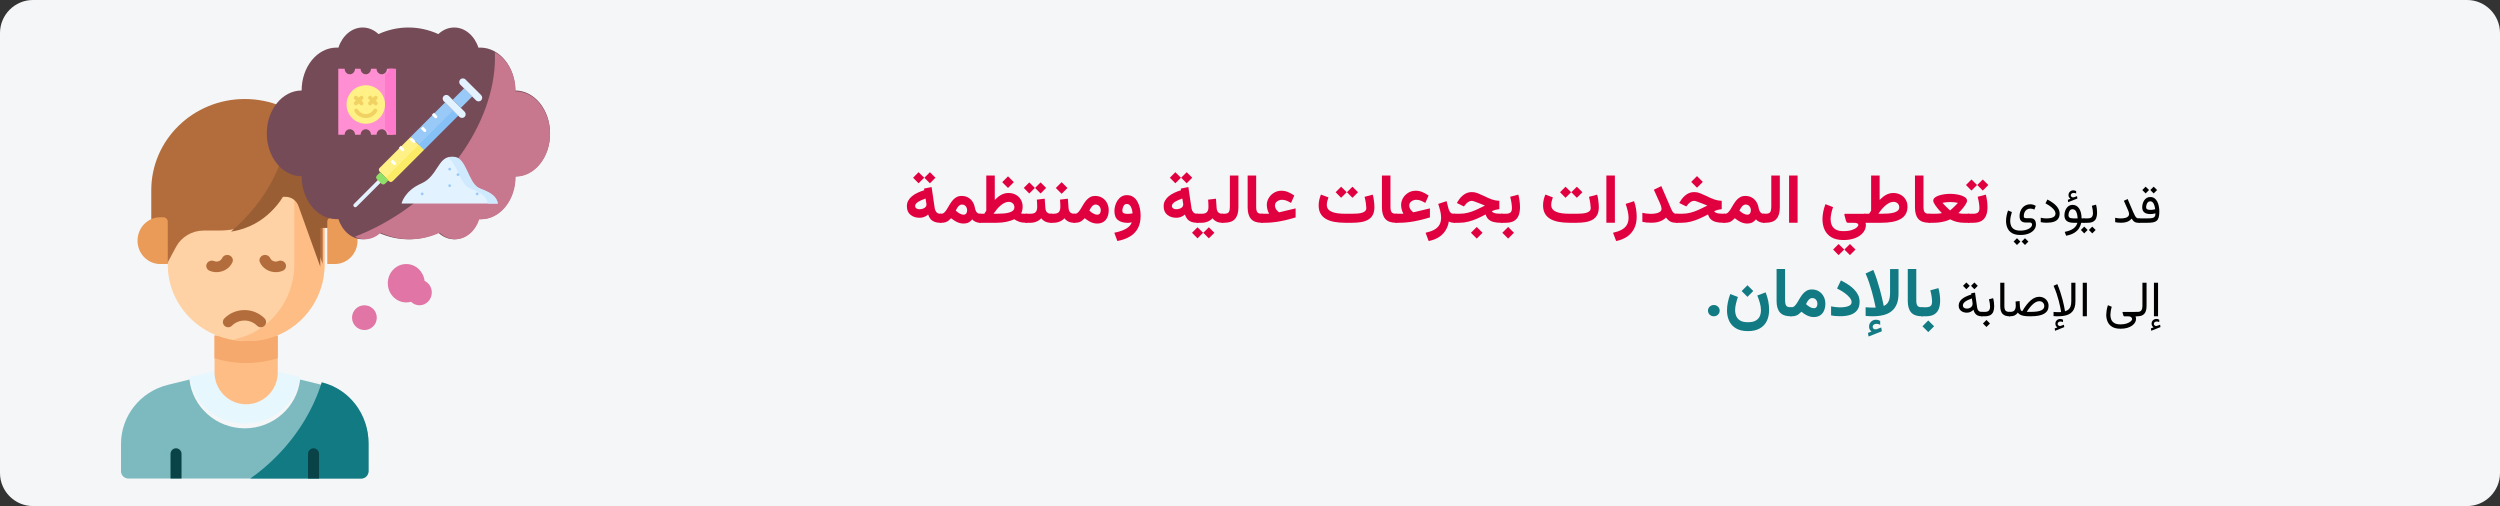 <?xml version="1.0" encoding="UTF-8"?>
<svg xmlns="http://www.w3.org/2000/svg" xmlns:xlink="http://www.w3.org/1999/xlink" width="909px" height="184px" viewBox="0 0 909 184" version="1.1">
  <rect x="0" y="0" width="909" height="184" fill="#333333" stroke="none"/>
  <title>Group 145@2x</title>
  <g id="Page-1" stroke="none" stroke-width="1" fill="none" fill-rule="evenodd">
    <g id="vorlage" transform="translate(-531, -26932)">
      <g id="Group-145" transform="translate(531, 26932)">
        <g id="Illegale-drogen-risiko-Copy" fill-rule="nonzero">
          <path d="M11.974,0 L897.026,0 C903.612,0 909,5.4 909,12 L909,172 C909,178.6 903.612,184 897.026,184 L11.974,184 C5.388,184 0,178.6 0,172 L0,12 C0,5.4 5.388,0 11.974,0 Z" id="path-1" fill="#F5F6F7"></path>
          <g id="Group-141" transform="translate(44, 10)">
            <g id="drug-addiction">
              <circle id="Oval" fill="#E175A5" cx="88.5" cy="105.5" r="4.5"></circle>
              <path d="M110.373,92.111 C109.961,88.666 107.138,86 103.714,86 C100.006,86 97,89.126 97,92.981 C97,96.837 100.006,99.963 103.714,99.963 C104.315,99.963 104.898,99.879 105.453,99.725 C106.254,100.513 107.334,101 108.524,101 C110.996,101 113,98.916 113,96.346 C113,94.462 111.921,92.843 110.373,92.111 L110.373,92.111 Z" id="Path" fill="#E175A5"></path>
              <path d="M90,151.4 L90,161.341 C90,162.809 88.789,164 87.297,164 L2.703,164 C1.211,164 0,162.809 0,161.341 L0,151.4 C0,141.243 7.027,132.39 17.043,129.925 L24.875,128 C25.983,137.962 34.583,145.739 44.999,145.739 C55.415,145.739 64.017,137.962 65.125,128 L72.957,129.925 C82.973,132.39 90,141.243 90,151.4 Z" id="Path" fill="#7CBABF"></path>
              <path d="M65,127.082 L56.18,125 L33.82,125 L25,127.082 C26.102,136.582 34.65,144 45,144 C55.35,144 63.898,136.582 65,127.082 L65,127.082 Z" id="Path" fill="#E6F7FE"></path>
              <path d="M72.979,129 C70.117,138.25 64.751,147.473 57.047,155.424 C53.878,158.695 50.501,161.557 47,164 L87.362,164 C88.819,164 90,162.781 90,161.277 L90,151.094 C90,140.691 83.14,131.622 73.362,129.099 L72.979,129 Z" id="Path" fill="#117A83"></path>
              <path d="M45.5,137 C39.149,137 34,131.794 34,125.372 L34,112 L57,112 L57,125.372 C57,131.794 51.851,137 45.5,137 Z" id="Path" fill="#FFBD86"></path>
              <path d="M34,120.268 C37.62,121.39 41.486,122 45.5,122 C49.515,122 53.38,121.39 57,120.268 L57,112 L34,112 L34,120.268 Z" id="Path" fill="#F6A96C"></path>
              <path d="M17,59 L17,86.222 C17,101.564 29.76,114 45.5,114 C61.24,114 74,101.564 74,86.222 L74,59 L17,59 Z" id="Path" fill="#FED2A4"></path>
              <path d="M63,59 L63,86.222 C63,99.661 53.552,110.87 41,113.444 C42.777,113.808 44.616,114 46.5,114 C61.688,114 74,101.564 74,86.222 L74,59 L63,59 Z" id="Path" fill="#FFBD86"></path>
              <path d="M11,59.18 L11,72.175 L16.667,72.175 L16.667,86 L20.004,79.77 C21.958,76.121 25.828,73.834 30.047,73.834 L35.367,73.834 C52.711,73.834 59.167,61.115 59.167,61.115 L60.421,61.115 C62.561,61.115 64.473,62.418 65.21,64.379 L73.333,86 L73.333,72.175 L79,72.175 L79,59.179 C79,40.855 63.777,26 45,26 C26.222,26 11,40.855 11,59.18 Z" id="Path" fill="#B36D3C"></path>
              <path d="M78,72.871 L78,59.589 C78,46.881 71.147,35.807 61.006,30 C61.338,40.225 58.64,57.971 40,74.219 C53.469,72.156 58.612,61.568 58.612,61.568 L59.839,61.568 C61.93,61.568 63.799,62.899 64.519,64.903 L72.461,87 L72.461,72.871 L78,72.871 L78,72.871 Z" id="Path" fill="#995E34"></path>
              <path d="M77.75,86 L75,86 L75,70.634 C75,69.731 75.71,69 76.586,69 L77.75,69 C82.306,69 86,72.805 86,77.5 C86,82.195 82.306,86 77.75,86 Z" id="Path" fill="#EA9B58"></path>
              <path d="M14.25,86 L17,86 L17,70.634 C17,69.731 16.29,69 15.414,69 L14.25,69 C9.694,69 6,72.805 6,77.5 C6,82.195 9.694,86 14.25,86 Z" id="Path" fill="#EA9B58"></path>
              <path d="M53,38.5 C53,47.113 58.676,54.095 65.677,54.095 C65.677,62.708 71.353,69.69 78.354,69.69 C78.584,69.69 78.813,69.681 79.04,69.666 C80.446,73.964 83.865,77 87.862,77 C90.028,77 92.023,76.107 93.622,74.607 C97.011,76.153 100.674,77 104.5,77 C108.325,77 111.989,76.153 115.378,74.607 C116.977,76.107 118.973,77 121.138,77 C125.135,77 128.554,73.964 129.96,69.666 C130.187,69.681 130.416,69.69 130.646,69.69 C137.647,69.69 143.323,62.708 143.323,54.095 C150.324,54.095 156,47.113 156,38.5 C156,29.887 150.324,22.905 143.323,22.905 C143.323,14.292 137.647,7.31 130.646,7.31 C130.416,7.31 130.187,7.319 129.96,7.334 C128.554,3.036 125.136,0 121.139,0 C118.973,0 116.977,0.893 115.379,2.393 C111.99,0.847 108.326,0 104.5,0 C100.675,0 97.011,0.847 93.622,2.393 C92.024,0.893 90.028,0 87.862,0 C83.865,0 80.447,3.036 79.04,7.334 C78.813,7.319 78.584,7.31 78.354,7.31 C71.353,7.31 65.677,14.292 65.677,22.905 C58.676,22.905 53,29.887 53,38.5 Z" id="Path" fill="#754B57"></path>
              <path d="M135.937,9 C136.902,32.392 119.542,59.005 92.783,72.598 C90.191,73.915 87.592,75.065 85,76.058 C86.134,76.66 87.381,77 88.694,77 C90.834,77 92.805,76.113 94.384,74.621 C97.731,76.158 101.35,77 105.129,77 C108.908,77 112.527,76.158 115.874,74.621 C117.453,76.113 119.425,77 121.564,77 C125.512,77 128.889,73.982 130.278,69.71 C130.502,69.724 130.728,69.733 130.956,69.733 C137.871,69.733 143.478,62.792 143.478,54.23 C150.394,54.23 156,47.289 156,38.727 C156,30.165 150.394,23.224 143.478,23.224 C143.478,16.855 140.374,11.385 135.937,9 Z" id="Path" fill="#C7778E"></path>
              <g id="Group" transform="translate(18, 153)" fill="#094348">
                <path d="M51.998,0 C50.892,0 49.996,0.905 49.996,2.022 L49.996,11 L54,11 L54,2.022 C54,0.905 53.104,0 51.998,0 Z" id="Path"></path>
                <path d="M2.002,0 C0.896,0 0,0.905 0,2.022 L0,11 L4.004,11 L4.004,2.022 C4.004,0.905 3.107,0 2.002,0 Z" id="Path"></path>
              </g>
              <g id="Group" transform="translate(31, 82.695)" fill="#B36D3C">
                <path d="M19.838,26.305 C19.349,26.305 18.86,26.119 18.486,25.747 C15.955,23.222 11.836,23.222 9.305,25.747 C8.558,26.491 7.348,26.491 6.602,25.747 C5.855,25.002 5.855,23.795 6.602,23.051 C10.624,19.039 17.168,19.039 21.19,23.051 C21.937,23.795 21.937,25.002 21.19,25.747 C20.817,26.119 20.327,26.305 19.838,26.305 Z" id="Path"></path>
                <path d="M25.271,6.263 C22.848,6.263 20.535,4.931 19.504,2.701 C19.054,1.725 19.525,0.588 20.556,0.162 C21.589,-0.265 22.791,0.181 23.241,1.157 C23.728,2.21 25.03,2.693 26.144,2.233 C27.176,1.807 28.378,2.252 28.829,3.228 C29.28,4.204 28.809,5.341 27.777,5.767 C26.961,6.104 26.109,6.263 25.271,6.263 L25.271,6.263 Z" id="Path"></path>
                <path d="M3.729,6.263 C2.891,6.263 2.04,6.104 1.223,5.767 C0.191,5.341 -0.28,4.204 0.171,3.228 C0.622,2.252 1.824,1.807 2.856,2.233 C3.969,2.693 5.272,2.21 5.759,1.157 C6.21,0.181 7.412,-0.265 8.444,0.162 C9.475,0.588 9.946,1.725 9.496,2.701 C8.465,4.931 6.152,6.263 3.729,6.263 L3.729,6.263 Z" id="Path"></path>
              </g>
            </g>
            <g id="Group" transform="translate(79, 15)">
              <path d="M17.689,3.33066907e-16 C17.689,1.109 16.843,2.008 15.8,2.008 C14.757,2.008 13.912,1.109 13.912,3.33066907e-16 L11.888,3.33066907e-16 C11.888,1.109 11.043,2.008 10,2.008 C8.957,2.008 8.111,1.109 8.111,3.33066907e-16 L6.088,3.33066907e-16 C6.088,1.109 5.243,2.008 4.199,2.008 C3.156,2.008 2.311,1.109 2.311,3.33066907e-16 L7.21644966e-16,3.33066907e-16 L7.21644966e-16,24 L2.311,24 C2.311,22.891 3.157,21.992 4.2,21.992 C5.243,21.992 6.088,22.891 6.088,24 L8.112,24 C8.112,22.891 8.957,21.992 10,21.992 C11.043,21.992 11.888,22.891 11.888,24 L13.912,24 C13.912,22.891 14.757,21.992 15.8,21.992 C16.843,21.992 17.689,22.891 17.689,24 L20,24 L20,3.33066907e-16 L17.689,3.33066907e-16 Z" id="Path" fill="#FF8FD2"></path>
              <path d="M18.448,3.33066907e-16 C18.448,0.895 17.84,1.652 17,1.911 L17,22.089 C17.84,22.348 18.448,23.105 18.448,24 L21,24 L21,3.33066907e-16 L18.448,3.33066907e-16 Z" id="Path" fill="#FF7ACA"></path>
              <g transform="translate(3, 6)">
                <circle id="Oval" fill="#FFF185" cx="7" cy="7" r="7"></circle>
                <g id="Path" transform="translate(2.675, 3.826)" fill="#F0D162">
                  <path d="M8.141,4.755 C7.798,4.557 7.36,4.673 7.161,5.016 C6.575,6.027 5.488,6.654 4.325,6.654 C3.161,6.654 2.074,6.027 1.488,5.016 C1.289,4.673 0.851,4.557 0.508,4.755 C0.166,4.954 0.049,5.392 0.248,5.735 C1.09,7.187 2.652,8.088 4.325,8.088 C5.998,8.088 7.56,7.187 8.401,5.735 C8.6,5.393 8.483,4.954 8.141,4.755 L8.141,4.755 Z"></path>
                  <path d="M0.21,3.262 C0.35,3.402 0.533,3.472 0.717,3.472 C0.9,3.472 1.084,3.402 1.224,3.262 L1.736,2.75 L2.248,3.262 C2.388,3.402 2.571,3.472 2.755,3.472 C2.938,3.472 3.122,3.402 3.262,3.262 C3.542,2.982 3.542,2.528 3.262,2.248 L2.75,1.736 L3.262,1.224 C3.542,0.944 3.542,0.49 3.262,0.21 C2.982,-0.07 2.528,-0.07 2.248,0.21 L1.736,0.722 L1.224,0.21 C0.944,-0.07 0.49,-0.07 0.21,0.21 C-0.07,0.49 -0.07,0.944 0.21,1.224 L0.722,1.736 L0.21,2.248 C-0.07,2.528 -0.07,2.982 0.21,3.262 L0.21,3.262 Z"></path>
                  <path d="M7.927,1.736 L8.439,1.224 C8.719,0.944 8.719,0.49 8.439,0.21 C8.159,-0.07 7.705,-0.07 7.425,0.21 L6.913,0.722 L6.401,0.21 C6.121,-0.07 5.667,-0.07 5.387,0.21 C5.107,0.49 5.107,0.944 5.387,1.224 L5.899,1.736 L5.387,2.248 C5.107,2.528 5.107,2.982 5.387,3.262 C5.527,3.402 5.711,3.472 5.894,3.472 C6.078,3.472 6.261,3.402 6.401,3.262 L6.913,2.75 L7.425,3.262 C7.565,3.402 7.749,3.472 7.932,3.472 C8.116,3.472 8.299,3.402 8.439,3.262 C8.719,2.982 8.719,2.528 8.439,2.248 L7.927,1.736 Z"></path>
                </g>
              </g>
            </g>
            <path d="M94.35,55.484 C94.078,55.212 93.637,55.212 93.365,55.484 L84.685,64.164 C84.413,64.436 84.413,64.877 84.685,65.149 C84.821,65.285 84.999,65.353 85.178,65.353 C85.356,65.353 85.534,65.285 85.67,65.149 L94.35,56.47 C94.622,56.198 94.622,55.756 94.35,55.484 Z" id="Path" fill="#E3F2FF"></path>
            <polygon id="Path" fill="#99CAF7" points="105.323 39.759 117.817 27.265 122.566 32.013 110.071 44.508"></polygon>
            <polygon id="Path" fill="#85C1F7" points="108.214 42.651 120.709 30.156 122.566 32.013 110.071 44.508"></polygon>
            <path d="M94.02,52.379 L97.455,55.815 C97.818,56.178 98.406,56.178 98.769,55.815 L110.076,44.508 L105.326,39.759 L94.02,51.066 C93.657,51.428 93.657,52.016 94.02,52.379 L94.02,52.379 Z" id="Path" fill="#FFF185"></path>
            <path d="M96.255,54.614 L97.455,55.815 C97.818,56.178 98.406,56.178 98.769,55.815 L110.076,44.508 L108.218,42.651 L96.255,54.614 Z" id="Path" fill="#FCEB65"></path>
            <path d="M94.682,56.801 L93.033,55.152 C92.669,54.788 92.669,54.197 93.033,53.833 L94.253,52.613 L97.222,55.581 L96.001,56.801 C95.637,57.166 95.046,57.166 94.682,56.801 Z" id="Path" fill="#8FE069"></path>
            <polygon id="Path" fill="#99CAF7" points="124.724 22.134 127.692 25.102 123.558 29.236 120.59 26.268"></polygon>
            <path d="M123.054,32.494 L117.341,26.78 C116.822,26.261 116.822,25.419 117.341,24.9 C117.86,24.381 118.701,24.381 119.221,24.9 L124.934,30.614 C125.453,31.133 125.453,31.975 124.934,32.494 C124.415,33.013 123.574,33.013 123.054,32.494 L123.054,32.494 Z" id="Path" fill="#E3F2FF"></path>
            <path d="M129.069,26.479 L123.355,20.765 C122.836,20.246 122.836,19.405 123.355,18.886 C123.874,18.366 124.716,18.366 125.235,18.886 L130.949,24.599 C131.468,25.118 131.468,25.96 130.949,26.479 C130.43,26.998 129.588,26.998 129.069,26.479 L129.069,26.479 Z" id="Path" fill="#E3F2FF"></path>
            <g id="Group" transform="translate(98, 31)" fill="#FFFFFF">
              <path d="M6.66133815e-16,17.775 L1.064,18.84 C1.171,18.947 1.312,19 1.452,19 C1.592,19 1.732,18.947 1.84,18.84 C2.053,18.626 2.053,18.278 1.84,18.064 L0.775,17 L6.66133815e-16,17.775 Z" id="Path"></path>
              <path d="M3,12.775 L4.064,13.84 C4.171,13.947 4.312,14 4.452,14 C4.592,14 4.732,13.947 4.84,13.84 C5.054,13.625 5.054,13.278 4.839,13.064 L3.775,12 L3,12.775 Z" id="Path"></path>
              <path d="M7,9.775 L8.064,10.84 C8.171,10.947 8.312,11 8.452,11 C8.592,11 8.732,10.947 8.84,10.84 C9.053,10.626 9.053,10.278 8.84,10.064 L7.775,9 L7,9.775 Z" id="Path"></path>
              <path d="M11,5.775 L12.064,6.84 C12.171,6.947 12.312,7 12.452,7 C12.592,7 12.732,6.947 12.84,6.84 C13.053,6.626 13.053,6.278 12.84,6.064 L11.775,5 L11,5.775 Z" id="Path"></path>
              <path d="M15,0.775 L16.064,1.84 C16.171,1.947 16.312,2 16.452,2 C16.592,2 16.732,1.947 16.84,1.84 C17.053,1.626 17.053,1.278 16.84,1.064 L15.775,3.33066907e-16 L15,0.775 Z" id="Path"></path>
            </g>
            <g id="Group" transform="translate(102, 47)">
              <path d="M0,17 C0,17 0.991,12.419 7.217,9.695 C13.155,7.099 13.185,0 18.145,0 C23.105,0 23.602,9.243 27.829,11.328 C29.756,12.278 34.328,13.22 35,17 L0,17 L0,17 Z" id="Path" fill="#E3F2FF"></path>
              <path d="M28.152,11.328 C24.117,9.243 23.642,0 18.906,0 C18.17,0 17.547,0.172 17,0.471 C20.218,2.378 21.046,9.526 24.535,11.328 C26.375,12.278 30.741,13.22 31.382,17 L35,17 C34.358,13.22 29.993,12.278 28.152,11.328 L28.152,11.328 Z" id="Path" fill="#CFE9FF"></path>
              <path d="M7.5,14 C8.166,14 8.167,13 7.5,13 C6.834,13 6.833,14 7.5,14 Z" id="Path" fill="#99CAF7"></path>
              <path d="M17.5,5 C18.166,5 18.167,4 17.5,4 C16.834,4 16.833,5 17.5,5 Z" id="Path" fill="#99CAF7"></path>
              <path d="M20.5,7 C21.166,7 21.167,6 20.5,6 C19.834,6 19.833,7 20.5,7 Z" id="Path" fill="#99CAF7"></path>
              <path d="M17.5,11 C18.166,11 18.167,10 17.5,10 C16.834,10 16.833,11 17.5,11 Z" id="Path" fill="#99CAF7"></path>
              <path d="M27.5,14 C28.166,14 28.167,13 27.5,13 C26.834,13 26.833,14 27.5,14 Z" id="Path" fill="#99CAF7"></path>
            </g>
          </g>
        </g>
        <g id="قد-يؤدي-تعاطي-المخدر" transform="translate(329.742, 62.616)" fill-rule="nonzero">
          <path d="M453.331,5.253 L452.11,6.475 L453.331,7.714 L454.562,6.475 L453.331,5.253 Z M450.413,5.253 L449.192,6.475 L450.413,7.714 L451.644,6.475 L450.413,5.253 Z M452.277,13.708 C451.732,13.708 451.314,13.642 451.024,13.51 C450.734,13.378 450.589,13.11 450.589,12.706 C450.589,12.437 450.637,12.136 450.734,11.805 C450.831,11.474 450.989,11.187 451.209,10.944 C451.429,10.701 451.72,10.579 452.083,10.579 C452.394,10.579 452.655,10.668 452.866,10.847 C453.076,11.026 453.251,11.259 453.388,11.546 C453.526,11.833 453.635,12.144 453.714,12.478 C453.793,12.812 453.85,13.134 453.885,13.444 C453.616,13.521 453.347,13.583 453.081,13.633 C452.814,13.683 452.546,13.708 452.277,13.708 Z M451.196,16.784 L447.873,16.784 L447.873,18.384 L451.09,18.384 C451.875,18.384 452.54,18.334 453.085,18.234 C453.63,18.135 454.073,17.946 454.412,17.667 C454.752,17.389 455,16.982 455.155,16.446 C455.31,15.91 455.388,15.205 455.388,14.332 C455.388,13.67 455.328,13.022 455.208,12.39 C455.088,11.757 454.897,11.187 454.637,10.68 C454.376,10.173 454.036,9.769 453.617,9.467 C453.198,9.166 452.693,9.015 452.101,9.015 C451.609,9.015 451.178,9.126 450.809,9.349 C450.44,9.571 450.134,9.866 449.89,10.232 C449.647,10.598 449.466,11.002 449.346,11.445 C449.225,11.887 449.165,12.328 449.165,12.768 C449.165,13.582 449.416,14.194 449.917,14.604 C450.418,15.015 451.163,15.22 452.154,15.22 C452.493,15.22 452.811,15.196 453.107,15.149 C453.403,15.103 453.695,15.035 453.982,14.947 C453.982,15.498 453.887,15.904 453.696,16.165 C453.506,16.425 453.207,16.594 452.8,16.67 C452.392,16.746 451.858,16.784 451.196,16.784 Z" id="Shape" fill="#000000"></path>
          <path d="M444.393,15.185 C444.393,15.536 444.277,15.832 444.046,16.072 C443.814,16.312 443.466,16.494 443,16.617 C442.534,16.74 441.947,16.802 441.238,16.802 C440.939,16.802 440.636,16.783 440.328,16.745 C440.02,16.707 439.688,16.646 439.33,16.564 L439.33,18.155 C439.623,18.226 439.934,18.28 440.262,18.318 C440.59,18.356 440.959,18.375 441.369,18.375 C442.002,18.375 442.563,18.322 443.053,18.217 C443.542,18.111 443.972,17.947 444.345,17.725 C444.717,17.502 445.04,17.218 445.316,16.872 C445.533,17.212 445.746,17.493 445.957,17.716 C446.168,17.938 446.419,18.105 446.709,18.217 C446.999,18.328 447.375,18.384 447.838,18.384 L448.207,18.384 L448.207,16.784 L447.838,16.784 C447.586,16.784 447.362,16.721 447.166,16.595 C446.97,16.469 446.77,16.236 446.568,15.896 C446.366,15.557 446.13,15.07 445.861,14.438 L443.866,9.744 L442.494,10.386 L444.05,13.91 C444.144,14.121 444.224,14.348 444.292,14.591 C444.359,14.834 444.393,15.032 444.393,15.185 Z" id="Path" fill="#000000"></path>
          <path d="M427.825,16.784 L427.825,18.384 L428.529,18.384 L428.529,16.784 L427.825,16.784 Z M430.998,19.781 L429.777,21.003 L430.998,22.242 L432.229,21.003 L430.998,19.781 Z M428.08,19.781 L426.859,21.003 L428.08,22.242 L429.311,21.003 L428.08,19.781 Z M429.302,18.384 C430.228,18.384 430.94,18.226 431.438,17.909 C431.936,17.593 432.28,17.161 432.471,16.613 C432.661,16.065 432.756,15.439 432.756,14.736 C432.756,14.309 432.727,13.828 432.668,13.295 C432.61,12.762 432.51,12.264 432.369,11.801 L430.867,12.205 C431.001,12.686 431.101,13.169 431.165,13.655 C431.23,14.142 431.262,14.549 431.262,14.877 C431.262,15.463 431.129,15.927 430.862,16.27 C430.596,16.613 430.07,16.784 429.284,16.784 L428.335,16.784 L428.335,18.384 L429.302,18.384 Z" id="Shape" fill="#000000"></path>
          <path d="M423.088,9.656 L422.121,10.034 L422.244,10.896 L425.593,9.568 L425.47,8.698 L424.31,9.12 C424.292,9.126 424.276,9.132 424.262,9.138 C424.247,9.144 424.234,9.146 424.222,9.146 C423.894,9.193 423.64,9.13 423.462,8.958 C423.283,8.785 423.191,8.607 423.185,8.426 C423.185,8.133 423.292,7.91 423.506,7.758 C423.72,7.605 423.952,7.529 424.204,7.529 C424.339,7.529 424.486,7.541 424.644,7.564 C424.802,7.588 424.972,7.646 425.154,7.74 L425.145,6.87 C424.981,6.771 424.812,6.699 424.639,6.655 C424.467,6.611 424.281,6.589 424.081,6.589 C423.636,6.589 423.239,6.75 422.89,7.072 C422.542,7.395 422.367,7.808 422.367,8.312 C422.367,8.657 422.438,8.93 422.578,9.129 C422.719,9.328 422.889,9.504 423.088,9.656 Z M423.844,11.871 C423.352,11.871 422.921,11.982 422.552,12.205 C422.183,12.428 421.874,12.725 421.625,13.097 C421.376,13.469 421.19,13.881 421.067,14.332 C420.944,14.783 420.882,15.234 420.882,15.686 C420.882,16.588 421.159,17.263 421.713,17.711 C422.266,18.16 423.1,18.384 424.213,18.384 L425.602,18.384 C425.461,18.958 425.196,19.462 424.806,19.896 C424.417,20.329 423.904,20.695 423.268,20.994 C422.633,21.293 421.872,21.527 420.988,21.697 L421.506,23.095 C422.754,22.854 423.756,22.493 424.512,22.009 C425.268,21.526 425.838,20.969 426.221,20.339 C426.605,19.709 426.862,19.058 426.991,18.384 L428.186,18.384 L428.186,16.784 L427.131,16.784 C427.119,15.993 427.033,15.293 426.872,14.684 C426.711,14.074 426.484,13.56 426.191,13.141 C425.898,12.722 425.554,12.406 425.158,12.192 C424.762,11.978 424.325,11.871 423.844,11.871 Z M424.125,16.784 C423.504,16.784 423.054,16.695 422.776,16.516 C422.498,16.337 422.359,16.043 422.359,15.633 C422.359,15.369 422.401,15.067 422.486,14.728 C422.571,14.388 422.721,14.09 422.934,13.835 C423.148,13.581 423.443,13.453 423.818,13.453 C424.099,13.453 424.348,13.521 424.565,13.655 C424.782,13.79 424.966,13.995 425.118,14.271 C425.271,14.546 425.394,14.893 425.488,15.312 C425.581,15.731 425.646,16.222 425.681,16.784 L424.125,16.784 Z" id="Shape" fill="#000000"></path>
          <path d="M414.264,16.802 C413.977,16.802 413.668,16.781 413.337,16.74 C413.006,16.699 412.65,16.641 412.269,16.564 L412.269,18.155 C412.585,18.226 412.924,18.278 413.284,18.313 C413.644,18.349 414.015,18.366 414.396,18.366 C415.497,18.366 416.397,18.242 417.094,17.993 C417.791,17.744 418.307,17.37 418.641,16.872 C418.975,16.374 419.142,15.759 419.142,15.026 C419.142,14.563 419.051,14.111 418.869,13.668 C418.688,13.226 418.414,12.791 418.048,12.363 C417.681,11.936 417.219,11.52 416.659,11.115 C416.099,10.711 415.445,10.315 414.695,9.929 L414,11.317 C414.867,11.792 415.568,12.245 416.101,12.675 C416.634,13.106 417.024,13.518 417.27,13.91 C417.516,14.303 417.639,14.684 417.639,15.053 C417.639,15.439 417.516,15.762 417.27,16.02 C417.024,16.277 416.652,16.472 416.154,16.604 C415.656,16.736 415.026,16.802 414.264,16.802 Z" id="Path" fill="#000000"></path>
          <path d="M406.547,24 L405.325,25.222 L406.547,26.461 L407.778,25.222 L406.547,24 Z M403.629,24 L402.408,25.222 L403.629,26.461 L404.86,25.222 L403.629,24 Z M404.842,22.822 C406.084,22.822 407.127,22.642 407.971,22.282 C408.815,21.921 409.452,21.453 409.883,20.875 C410.313,20.298 410.529,19.685 410.529,19.034 C410.529,18.583 410.466,18.183 410.34,17.834 C410.214,17.486 409.998,17.212 409.694,17.013 C409.389,16.813 408.967,16.714 408.428,16.714 L406.951,16.714 C406.612,16.714 406.386,16.651 406.275,16.525 C406.163,16.399 406.108,16.198 406.108,15.923 C406.108,15.425 406.201,14.972 406.389,14.565 C406.576,14.158 406.847,13.834 407.202,13.594 C407.556,13.354 407.983,13.233 408.481,13.233 C408.744,13.233 408.996,13.261 409.237,13.317 C409.477,13.373 409.717,13.462 409.957,13.585 L410.458,12.249 C410.118,12.021 409.78,11.865 409.443,11.783 C409.106,11.701 408.785,11.66 408.481,11.66 C407.877,11.66 407.335,11.771 406.855,11.994 C406.374,12.217 405.964,12.526 405.624,12.921 C405.284,13.317 405.024,13.771 404.842,14.284 C404.66,14.796 404.57,15.343 404.57,15.923 C404.57,16.292 404.611,16.623 404.693,16.916 C404.775,17.209 404.907,17.458 405.088,17.663 C405.27,17.868 405.512,18.025 405.813,18.133 C406.115,18.242 406.483,18.296 406.916,18.296 L408.34,18.296 C408.633,18.296 408.835,18.378 408.947,18.542 C409.058,18.706 409.114,18.882 409.114,19.069 C409.114,19.345 409.008,19.613 408.797,19.874 C408.586,20.134 408.29,20.367 407.909,20.572 C407.529,20.777 407.077,20.94 406.556,21.06 C406.034,21.18 405.463,21.24 404.842,21.24 C403.91,21.24 403.178,21.085 402.645,20.774 C402.112,20.464 401.732,20.048 401.507,19.526 C401.281,19.005 401.168,18.428 401.168,17.795 C401.168,17.262 401.227,16.711 401.344,16.143 C401.461,15.574 401.605,15.021 401.775,14.481 L400.377,13.919 C400.155,14.54 399.979,15.177 399.85,15.831 C399.721,16.484 399.657,17.121 399.657,17.742 C399.657,18.662 399.825,19.507 400.162,20.278 C400.499,21.048 401.047,21.665 401.805,22.128 C402.564,22.591 403.576,22.822 404.842,22.822 Z" id="Shape" fill="#000000"></path>
          <path d="M385.794,15.103 L385.794,18.384 L386.661,18.384 L386.661,15.103 L385.794,15.103 Z M391.198,2.645 L389.187,4.648 L391.198,6.676 L393.213,4.648 L391.198,2.645 Z M387.08,2.645 L385.085,4.648 L387.08,6.676 L389.111,4.648 L387.08,2.645 Z M387.698,18.384 C389.006,18.384 390.039,18.146 390.797,17.671 C391.555,17.196 392.096,16.532 392.422,15.68 C392.747,14.828 392.909,13.831 392.909,12.689 C392.909,11.99 392.859,11.257 392.758,10.489 C392.658,9.721 392.504,8.938 392.298,8.141 L389.342,8.934 C389.573,9.816 389.736,10.614 389.831,11.328 C389.926,12.042 389.974,12.625 389.974,13.075 C389.974,13.845 389.787,14.375 389.414,14.666 C389.041,14.958 388.461,15.103 387.674,15.103 L386.347,15.103 L386.347,18.384 L387.698,18.384 Z" id="Shape" fill="#E0003F"></path>
          <path d="M379.333,10.847 C379.729,10.847 380.173,10.868 380.663,10.911 C381.154,10.954 381.648,11.036 382.145,11.157 C381.865,11.472 381.563,11.792 381.241,12.117 C380.918,12.442 380.61,12.739 380.318,13.008 C380.026,13.277 379.788,13.494 379.602,13.66 C379.417,13.825 379.324,13.908 379.324,13.908 C379.324,13.908 379.17,13.766 378.86,13.483 C378.55,13.2 378.178,12.848 377.742,12.426 C377.307,12.005 376.903,11.582 376.528,11.157 C377.031,11.036 377.526,10.954 378.012,10.911 C378.499,10.868 378.939,10.847 379.333,10.847 Z M379.324,7.862 C378.684,7.862 378.008,7.91 377.297,8.006 C376.585,8.102 375.917,8.251 375.291,8.452 C374.664,8.653 374.157,8.912 373.769,9.231 C373.38,9.549 373.186,9.93 373.186,10.374 C373.186,10.578 373.258,10.829 373.403,11.127 C373.548,11.425 373.737,11.743 373.971,12.082 C374.205,12.421 374.462,12.762 374.74,13.106 C375.019,13.45 375.297,13.773 375.576,14.075 C375.854,14.376 376.107,14.638 376.334,14.861 C376.059,14.936 375.732,14.992 375.353,15.029 C374.974,15.065 374.609,15.087 374.26,15.093 C373.911,15.1 373.633,15.103 373.428,15.103 L371.512,15.103 L371.512,18.384 L373.416,18.384 C374.047,18.384 374.719,18.336 375.434,18.241 C376.149,18.146 376.846,18.005 377.525,17.818 C378.204,17.631 378.804,17.402 379.324,17.132 C380.08,17.532 380.881,17.841 381.725,18.058 C382.57,18.275 383.459,18.384 384.39,18.384 L386.27,18.384 L386.27,15.103 L384.378,15.103 C384.084,15.103 383.763,15.09 383.412,15.063 C383.062,15.036 382.699,14.971 382.322,14.869 C382.55,14.652 382.804,14.392 383.085,14.087 C383.366,13.782 383.646,13.459 383.925,13.118 C384.204,12.777 384.46,12.437 384.694,12.099 C384.928,11.76 385.117,11.44 385.26,11.139 C385.404,10.838 385.475,10.583 385.475,10.374 C385.475,9.93 385.278,9.549 384.884,9.231 C384.49,8.912 383.982,8.653 383.358,8.452 C382.735,8.251 382.068,8.102 381.356,8.006 C380.645,7.91 379.968,7.862 379.324,7.862 Z" id="Shape" fill="#E0003F"></path>
          <path d="M366.54,1.204 L366.54,12.819 C366.54,14.689 366.952,16.084 367.778,17.004 C368.604,17.924 369.901,18.384 371.671,18.384 L371.964,18.384 L371.964,15.103 L371.671,15.103 C370.866,15.103 370.325,14.914 370.05,14.534 C369.774,14.155 369.636,13.504 369.636,12.583 L369.636,1.204 L366.54,1.204 Z" id="Path" fill="#E0003F"></path>
          <path d="M358.718,10.775 C359.326,10.775 359.828,10.957 360.226,11.322 C360.624,11.686 360.823,12.163 360.823,12.752 C360.823,13.229 360.662,13.621 360.342,13.926 C360.021,14.232 359.573,14.471 358.998,14.643 C358.423,14.816 357.752,14.936 356.986,15.003 C356.22,15.07 355.393,15.103 354.505,15.103 L353.23,15.103 C353.623,14.517 354.04,13.963 354.479,13.442 C354.918,12.921 355.373,12.461 355.846,12.062 C356.318,11.662 356.796,11.348 357.28,11.119 C357.764,10.889 358.243,10.775 358.718,10.775 Z M349.875,15.103 L348.098,15.103 L348.098,18.384 L354.396,18.384 C355.759,18.384 357.012,18.283 358.157,18.083 C359.302,17.882 360.299,17.556 361.147,17.104 C361.995,16.652 362.652,16.053 363.117,15.305 C363.582,14.558 363.816,13.636 363.819,12.539 C363.819,11.567 363.598,10.707 363.157,9.958 C362.715,9.21 362.104,8.623 361.323,8.196 C360.542,7.77 359.641,7.556 358.62,7.556 C358.159,7.556 357.716,7.614 357.289,7.729 C356.862,7.844 356.447,8.009 356.044,8.226 C355.64,8.442 355.245,8.705 354.858,9.014 C354.471,9.323 354.082,9.676 353.692,10.073 L353.692,1.204 L350.596,1.204 L350.596,14.003 C350.469,14.189 350.347,14.371 350.232,14.547 C350.116,14.724 349.997,14.909 349.875,15.103 Z" id="Shape" fill="#E0003F"></path>
          <path d="M340.501,24.658 C341.811,24.658 342.975,24.51 343.992,24.213 C345.009,23.916 345.868,23.511 346.568,22.998 C347.268,22.485 347.797,21.901 348.155,21.246 C348.513,20.591 348.692,19.91 348.692,19.202 C348.692,19.063 348.684,18.937 348.667,18.823 C348.651,18.709 348.61,18.563 348.545,18.384 L348.545,18.384 L348.545,15.112 L341.319,15.112 C341.075,15.112 340.932,15.163 340.891,15.265 C340.851,15.367 340.863,15.519 340.928,15.723 L341.404,17.48 C341.485,17.757 341.569,17.977 341.654,18.14 C341.74,18.302 341.937,18.384 342.246,18.384 L344.138,18.384 C344.765,18.384 345.223,18.447 345.512,18.573 C345.801,18.699 345.945,18.913 345.945,19.214 C345.945,19.434 345.758,19.718 345.384,20.068 C345.009,20.418 344.421,20.732 343.62,21.008 C342.818,21.285 341.778,21.423 340.501,21.423 C339.321,21.423 338.393,21.224 337.718,20.825 C337.042,20.426 336.564,19.893 336.283,19.226 C336.002,18.559 335.862,17.826 335.862,17.029 C335.862,16.451 335.937,15.798 336.088,15.07 C336.239,14.341 336.46,13.55 336.753,12.695 L333.982,11.621 C333.6,12.638 333.325,13.609 333.158,14.532 C332.991,15.456 332.908,16.321 332.908,17.126 C332.908,18.551 333.175,19.83 333.708,20.966 C334.241,22.101 335.067,23 336.186,23.663 C337.305,24.327 338.743,24.658 340.501,24.658 Z M342.893,26.111 L340.879,28.113 L342.893,30.139 L344.908,28.113 L342.893,26.111 Z M338.767,26.111 L336.778,28.113 L338.767,30.139 L340.806,28.113 L338.767,26.111 Z" id="Shape" fill="#E0003F"></path>
          <polygon id="Path" fill="#E0003F" points="323.864 1.204 320.768 1.204 320.768 18.372 323.864 18.372"></polygon>
          <path d="M311.325,15.103 L311.325,18.384 L312.231,18.384 C314.041,18.384 315.355,17.916 316.171,16.98 C316.987,16.045 317.396,14.662 317.396,12.831 L317.396,1.204 L314.299,1.204 L314.299,12.595 C314.299,13.414 314.176,14.037 313.929,14.464 C313.682,14.89 313.12,15.103 312.243,15.103 L311.325,15.103 Z" id="Path" fill="#E0003F"></path>
          <path d="M297.506,18.384 C298.122,18.384 298.634,18.311 299.041,18.166 C299.448,18.021 299.806,17.824 300.115,17.575 C300.424,17.325 300.731,17.043 301.037,16.727 C301.512,17.105 301.988,17.441 302.465,17.733 C302.943,18.026 303.434,18.254 303.939,18.418 C304.444,18.582 304.978,18.665 305.539,18.665 C306.257,18.665 306.865,18.539 307.364,18.289 C307.863,18.039 308.311,17.658 308.708,17.145 C309.012,17.501 309.416,17.796 309.921,18.031 C310.425,18.266 310.938,18.384 311.459,18.384 L311.789,18.384 L311.789,15.103 L311.471,15.103 C311.209,15.103 310.96,15.033 310.722,14.893 C310.484,14.753 310.274,14.521 310.093,14.197 C309.912,13.874 309.773,13.442 309.675,12.902 C309.535,12.102 309.256,11.379 308.84,10.736 C308.425,10.093 307.884,9.581 307.218,9.201 C306.552,8.821 305.765,8.631 304.855,8.631 C304.117,8.631 303.479,8.786 302.94,9.096 C302.401,9.407 301.932,9.809 301.532,10.303 C301.133,10.796 300.772,11.318 300.45,11.867 C300.128,12.416 299.818,12.938 299.52,13.431 C299.221,13.925 298.908,14.327 298.581,14.638 C298.253,14.948 297.875,15.103 297.445,15.103 L297.002,15.103 L296.994,18.384 L297.506,18.384 Z M304.953,11.759 C305.551,11.759 306.019,11.963 306.358,12.372 C306.697,12.781 306.867,13.276 306.867,13.858 C306.867,14.298 306.764,14.672 306.558,14.981 C306.351,15.291 306.015,15.445 305.548,15.445 C305.364,15.445 305.151,15.411 304.909,15.344 C304.667,15.277 304.404,15.166 304.12,15.013 C303.907,14.896 303.682,14.751 303.447,14.575 C303.211,14.399 302.967,14.193 302.715,13.955 C302.866,13.634 303.048,13.305 303.262,12.967 C303.475,12.63 303.723,12.344 304.004,12.11 C304.285,11.876 304.602,11.759 304.953,11.759 Z" id="Shape" fill="#E0003F"></path>
          <path d="M287.289,1.416 L285.177,3.528 L287.289,5.64 L289.401,3.528 L287.289,1.416 Z M297.445,15.1 L296.786,15.1 C296.257,15.1 295.761,15.072 295.297,15.015 C294.833,14.958 294.448,14.858 294.143,14.716 C293.838,14.573 293.641,14.388 293.551,14.16 C294.08,13.932 294.556,13.763 294.979,13.654 C295.403,13.544 295.834,13.468 296.273,13.428 L296.273,10.4 C295.801,10.376 295.362,10.329 294.955,10.26 C294.548,10.191 294.131,10.087 293.704,9.949 C293.277,9.81 292.794,9.623 292.257,9.387 C291.72,9.151 291.089,8.854 290.365,8.496 C289.69,8.171 289.02,7.878 288.357,7.617 C287.694,7.357 287,7.227 286.276,7.227 C285.218,7.227 284.266,7.528 283.419,8.13 C282.573,8.732 281.869,9.497 281.308,10.425 L280.832,11.194 L283.395,12.451 L283.981,11.719 C284.225,11.401 284.553,11.102 284.964,10.822 C285.375,10.541 285.808,10.4 286.264,10.4 C286.361,10.4 286.489,10.421 286.648,10.461 C286.807,10.502 286.998,10.561 287.222,10.638 C287.446,10.716 287.7,10.811 287.985,10.925 C288.262,11.023 288.581,11.143 288.943,11.285 C289.305,11.428 289.671,11.572 290.042,11.719 C290.412,11.865 290.748,12.004 291.049,12.134 C289.877,12.736 288.793,13.259 287.796,13.702 C286.799,14.146 285.818,14.49 284.854,14.734 C283.889,14.978 282.858,15.1 281.759,15.1 L279.708,15.1 L279.708,18.384 L281.723,18.384 C282.862,18.384 283.971,18.243 285.049,17.963 C286.127,17.682 287.187,17.312 288.229,16.852 C289.271,16.392 290.296,15.889 291.305,15.344 C291.509,16.069 291.842,16.654 292.306,17.102 C292.77,17.55 293.372,17.875 294.113,18.079 C294.853,18.282 295.728,18.384 296.737,18.384 L297.445,18.384 L297.445,15.1 Z" id="Shape" fill="#E0003F"></path>
          <path d="M274.395,13.271 C274.395,13.737 274.209,14.106 273.838,14.379 C273.467,14.652 272.986,14.847 272.394,14.962 C271.802,15.078 271.168,15.136 270.492,15.136 C270.022,15.136 269.518,15.104 268.981,15.04 C268.443,14.976 267.923,14.885 267.421,14.765 L267.421,18.042 C267.922,18.161 268.418,18.246 268.91,18.296 C269.401,18.347 269.99,18.372 270.675,18.372 C271.499,18.372 272.237,18.3 272.889,18.156 C273.541,18.012 274.124,17.8 274.638,17.518 C275.152,17.236 275.611,16.891 276.016,16.483 C276.3,16.866 276.605,17.201 276.932,17.485 C277.258,17.769 277.639,17.99 278.074,18.148 C278.51,18.305 279.039,18.384 279.66,18.384 L280.164,18.384 L280.164,15.103 L279.66,15.103 C279.277,15.103 278.958,14.972 278.705,14.709 C278.452,14.445 278.221,14.078 278.012,13.606 C277.802,13.134 277.563,12.588 277.294,11.968 L274.308,5.053 L271.601,6.366 L273.96,11.616 C274.063,11.849 274.161,12.131 274.254,12.463 C274.348,12.795 274.395,13.064 274.395,13.271 Z" id="Path" fill="#E0003F"></path>
          <path d="M257.899,25.026 C259.442,24.719 260.771,24.181 261.887,23.413 C263.002,22.645 263.86,21.653 264.46,20.438 C265.06,19.223 265.361,17.796 265.361,16.156 C265.361,15.245 265.278,14.298 265.114,13.316 C264.95,12.334 264.711,11.403 264.399,10.523 L261.355,11.521 C261.624,12.316 261.866,13.16 262.083,14.054 C262.3,14.947 262.408,15.759 262.408,16.489 C262.408,17.573 262.188,18.476 261.749,19.199 C261.31,19.922 260.669,20.507 259.827,20.953 C258.985,21.4 257.962,21.755 256.757,22.018 L257.899,25.026 Z" id="Path" fill="#E0003F"></path>
          <polygon id="Path" fill="#E0003F" points="257.429 1.204 254.333 1.204 254.333 18.372 257.429 18.372"></polygon>
          <path d="M243.545,18.384 C244.635,18.384 245.665,18.309 246.633,18.158 C247.601,18.007 248.458,17.731 249.203,17.328 C249.947,16.925 250.531,16.349 250.954,15.601 C251.377,14.852 251.589,13.875 251.589,12.671 C251.589,12.288 251.565,11.82 251.516,11.267 C251.467,10.714 251.396,10.156 251.302,9.595 C251.209,9.033 251.097,8.553 250.966,8.154 L248.012,8.948 C248.224,9.77 248.383,10.563 248.488,11.328 C248.594,12.093 248.647,12.659 248.647,13.025 C248.647,13.489 248.501,13.859 248.208,14.136 C247.915,14.412 247.522,14.62 247.03,14.758 C246.537,14.897 245.992,14.988 245.394,15.033 C244.796,15.078 244.187,15.1 243.569,15.1 L240.957,15.1 C240.013,15.1 239.136,15.051 238.326,14.954 C237.516,14.856 236.808,14.687 236.202,14.447 C235.596,14.207 235.124,13.877 234.786,13.458 C234.448,13.039 234.279,12.504 234.279,11.853 C234.279,11.405 234.345,10.94 234.475,10.455 C234.605,9.971 234.739,9.538 234.878,9.155 L232.143,8.13 C231.907,8.708 231.71,9.328 231.551,9.991 C231.392,10.655 231.313,11.336 231.313,12.036 C231.313,13.232 231.545,14.237 232.009,15.051 C232.473,15.865 233.132,16.516 233.986,17.004 C234.841,17.493 235.858,17.845 237.038,18.06 C238.218,18.276 239.524,18.384 240.957,18.384 L243.545,18.384 Z M243.606,5.273 L241.591,7.275 L243.606,9.302 L245.62,7.275 L243.606,5.273 Z M239.48,5.273 L237.49,7.275 L239.48,9.302 L241.518,7.275 L239.48,5.273 Z" id="Shape" fill="#E0003F"></path>
          <path d="M216.098,15.103 L216.098,18.384 L216.684,18.384 L216.684,15.103 L216.098,15.103 Z M218.612,19.904 L216.503,22.021 L218.612,24.131 L220.73,22.021 L218.612,19.904 Z M217.721,18.384 C219.029,18.384 220.062,18.146 220.82,17.671 C221.578,17.196 222.119,16.532 222.444,15.68 C222.77,14.828 222.932,13.831 222.932,12.689 C222.932,11.99 222.882,11.257 222.781,10.489 C222.68,9.721 222.527,8.938 222.321,8.141 L219.365,8.934 C219.596,9.816 219.759,10.614 219.854,11.328 C219.949,12.042 219.997,12.625 219.997,13.075 C219.997,13.845 219.81,14.375 219.437,14.666 C219.064,14.958 218.484,15.103 217.697,15.103 L216.37,15.103 L216.37,18.384 L217.721,18.384 Z" id="Shape" fill="#E0003F"></path>
          <path d="M207.199,19.91 L205.087,22.021 L207.199,24.133 L209.311,22.021 L207.199,19.91 Z M216.586,15.1 L215.927,15.1 C215.398,15.1 214.901,15.072 214.438,15.015 C213.974,14.958 213.589,14.858 213.284,14.716 C212.979,14.573 212.781,14.388 212.692,14.16 C213.221,13.932 213.697,13.763 214.12,13.654 C214.543,13.544 214.975,13.468 215.414,13.428 L215.414,10.4 C214.942,10.376 214.503,10.329 214.096,10.26 C213.689,10.191 213.272,10.087 212.845,9.949 C212.417,9.81 211.935,9.623 211.398,9.387 C210.861,9.151 210.23,8.854 209.506,8.496 C208.83,8.171 208.161,7.878 207.498,7.617 C206.835,7.357 206.141,7.227 205.417,7.227 C204.359,7.227 203.406,7.528 202.56,8.13 C201.714,8.732 201.01,9.497 200.448,10.425 L199.972,11.194 L202.536,12.451 L203.122,11.719 C203.366,11.401 203.693,11.102 204.104,10.822 C204.515,10.541 204.949,10.4 205.404,10.4 C205.502,10.4 205.63,10.421 205.789,10.461 C205.948,10.502 206.139,10.561 206.363,10.638 C206.586,10.716 206.841,10.811 207.126,10.925 C207.402,11.023 207.722,11.143 208.084,11.285 C208.446,11.428 208.812,11.572 209.182,11.719 C209.553,11.865 209.888,12.004 210.189,12.134 C209.018,12.736 207.933,13.259 206.936,13.702 C205.939,14.146 204.959,14.49 203.994,14.734 C203.03,14.978 201.999,15.1 200.9,15.1 L198.849,15.1 L198.849,18.384 L200.863,18.384 C202.003,18.384 203.111,18.243 204.19,17.963 C205.268,17.682 206.328,17.312 207.37,16.852 C208.411,16.392 209.437,15.889 210.446,15.344 C210.649,16.069 210.983,16.654 211.447,17.102 C211.911,17.55 212.513,17.875 213.253,18.079 C213.994,18.282 214.869,18.384 215.878,18.384 L216.586,18.384 L216.586,15.1 Z" id="Shape" fill="#E0003F"></path>
          <path d="M198.975,18.384 L199.301,18.384 L199.301,15.103 L198.841,15.103 C198.296,15.103 197.878,14.933 197.587,14.593 C197.296,14.253 197.077,13.805 196.931,13.248 L196.231,10.523 L193.195,11.521 C193.464,12.316 193.706,13.16 193.923,14.054 C194.14,14.947 194.248,15.759 194.248,16.489 C194.248,17.573 194.028,18.476 193.589,19.199 C193.15,19.922 192.509,20.507 191.667,20.953 C190.825,21.4 189.802,21.755 188.597,22.018 L189.714,25.022 C191.153,24.743 192.383,24.276 193.404,23.62 C194.426,22.965 195.24,22.152 195.849,21.18 C196.458,20.208 196.859,19.117 197.052,17.907 C197.275,18.045 197.552,18.159 197.884,18.249 C198.215,18.339 198.579,18.384 198.975,18.384 Z" id="Path" fill="#E0003F"></path>
          <path d="M180.541,15.103 L177.703,15.103 L177.703,18.384 L178.926,18.384 C179.805,18.384 180.695,18.342 181.593,18.257 C182.492,18.173 183.406,18.047 184.336,17.88 C185.266,17.713 186.217,17.509 187.187,17.267 C188.157,17.026 189.153,16.747 190.173,16.433 L190.173,13.152 L184.381,14.534 C184.338,14.547 184.295,14.558 184.252,14.566 C184.209,14.574 184.173,14.576 184.143,14.57 C183.983,14.482 183.783,14.318 183.546,14.078 C183.308,13.838 183.1,13.543 182.921,13.192 C182.742,12.841 182.653,12.47 182.653,12.077 C182.653,11.65 182.78,11.284 183.035,10.98 C183.29,10.676 183.613,10.441 184.004,10.273 C184.395,10.106 184.792,10.022 185.195,10.022 C185.797,10.022 186.361,10.131 186.887,10.35 C187.413,10.569 187.952,10.842 188.505,11.17 L189.686,8.483 C188.902,7.945 188.137,7.52 187.391,7.207 C186.646,6.894 185.841,6.737 184.978,6.737 C184.013,6.737 183.13,6.977 182.329,7.455 C181.528,7.933 180.888,8.571 180.41,9.367 C179.933,10.163 179.694,11.035 179.694,11.983 C179.694,12.313 179.729,12.667 179.801,13.047 C179.872,13.427 179.971,13.796 180.099,14.153 C180.226,14.511 180.374,14.827 180.541,15.103 Z" id="Path" fill="#E0003F"></path>
          <path d="M172.73,1.204 L172.73,12.819 C172.73,14.689 173.143,16.084 173.969,17.004 C174.794,17.924 176.092,18.384 177.861,18.384 L178.154,18.384 L178.154,15.103 L177.861,15.103 C177.056,15.103 176.516,14.914 176.24,14.534 C175.965,14.155 175.827,13.504 175.827,12.583 L175.827,1.204 L172.73,1.204 Z" id="Path" fill="#E0003F"></path>
          <path d="M161.95,18.384 C163.041,18.384 164.07,18.309 165.039,18.158 C166.007,18.007 166.864,17.731 167.608,17.328 C168.353,16.925 168.937,16.349 169.36,15.601 C169.783,14.852 169.995,13.875 169.995,12.671 C169.995,12.288 169.97,11.82 169.921,11.267 C169.873,10.714 169.801,10.156 169.708,9.595 C169.614,9.033 169.502,8.553 169.372,8.154 L166.418,8.948 C166.63,9.77 166.788,10.563 166.894,11.328 C167,12.093 167.053,12.659 167.053,13.025 C167.053,13.489 166.906,13.859 166.613,14.136 C166.32,14.412 165.928,14.62 165.435,14.758 C164.943,14.897 164.398,14.988 163.8,15.033 C163.201,15.078 162.593,15.1 161.975,15.1 L159.362,15.1 C158.418,15.1 157.541,15.051 156.732,14.954 C155.922,14.856 155.214,14.687 154.608,14.447 C154.001,14.207 153.529,13.877 153.192,13.458 C152.854,13.039 152.685,12.504 152.685,11.853 C152.685,11.405 152.75,10.94 152.88,10.455 C153.011,9.971 153.145,9.538 153.283,9.155 L150.549,8.13 C150.313,8.708 150.115,9.328 149.957,9.991 C149.798,10.655 149.719,11.336 149.719,12.036 C149.719,13.232 149.951,14.237 150.415,15.051 C150.878,15.865 151.538,16.516 152.392,17.004 C153.247,17.493 154.264,17.845 155.444,18.06 C156.624,18.276 157.93,18.384 159.362,18.384 L161.95,18.384 Z M162.011,5.273 L159.997,7.275 L162.011,9.302 L164.025,7.275 L162.011,5.273 Z M157.885,5.273 L155.895,7.275 L157.885,9.302 L159.924,7.275 L157.885,5.273 Z" id="Shape" fill="#E0003F"></path>
          <path d="M131.714,15.103 L128.876,15.103 L128.876,18.384 L130.099,18.384 C130.979,18.384 131.868,18.342 132.767,18.257 C133.665,18.173 134.58,18.047 135.51,17.88 C136.44,17.713 137.39,17.509 138.36,17.267 C139.331,17.026 140.326,16.747 141.346,16.433 L141.346,13.152 L135.554,14.534 C135.511,14.547 135.468,14.558 135.425,14.566 C135.382,14.574 135.346,14.576 135.317,14.57 C135.156,14.482 134.957,14.318 134.719,14.078 C134.482,13.838 134.273,13.543 134.094,13.192 C133.915,12.841 133.826,12.47 133.826,12.077 C133.826,11.65 133.953,11.284 134.208,10.98 C134.463,10.676 134.786,10.441 135.177,10.273 C135.569,10.106 135.966,10.022 136.368,10.022 C136.97,10.022 137.534,10.131 138.06,10.35 C138.586,10.569 139.126,10.842 139.678,11.17 L140.86,8.483 C140.075,7.945 139.31,7.52 138.565,7.207 C137.819,6.894 137.015,6.737 136.151,6.737 C135.187,6.737 134.304,6.977 133.502,7.455 C132.701,7.933 132.062,8.571 131.584,9.367 C131.106,10.163 130.867,11.035 130.867,11.983 C130.867,12.313 130.903,12.667 130.974,13.047 C131.045,13.427 131.144,13.796 131.272,14.153 C131.4,14.511 131.547,14.827 131.714,15.103 Z" id="Path" fill="#E0003F"></path>
          <path d="M123.903,1.204 L123.903,12.819 C123.903,14.689 124.316,16.084 125.142,17.004 C125.968,17.924 127.265,18.384 129.035,18.384 L129.328,18.384 L129.328,15.103 L129.035,15.103 C128.23,15.103 127.689,14.914 127.414,14.534 C127.138,14.155 127,13.504 127,12.583 L127,1.204 L123.903,1.204 Z" id="Path" fill="#E0003F"></path>
          <path d="M114.469,15.103 L114.469,18.384 L115.375,18.384 C117.186,18.384 118.499,17.916 119.315,16.98 C120.132,16.045 120.54,14.662 120.54,12.831 L120.54,1.204 L117.444,1.204 L117.444,12.595 C117.444,13.414 117.32,14.037 117.073,14.464 C116.827,14.89 116.265,15.103 115.387,15.103 L114.469,15.103 Z" id="Path" fill="#E0003F"></path>
          <path d="M105.35,15.103 L105.35,18.384 L106.327,18.384 L106.327,15.103 L105.35,15.103 Z M109.79,20.019 L107.779,22.021 L109.79,24.049 L111.805,22.021 L109.79,20.019 Z M105.671,20.019 L103.677,22.021 L105.671,24.049 L107.703,22.021 L105.671,20.019 Z M109.526,9.974 C109.564,10.39 109.595,10.816 109.618,11.251 C109.641,11.687 109.653,12.133 109.653,12.59 C109.653,13.434 109.474,14.064 109.116,14.48 C108.758,14.896 108.117,15.103 107.194,15.103 L106.038,15.103 L106.038,18.384 L107.194,18.384 C107.964,18.384 108.693,18.242 109.382,17.957 C110.071,17.672 110.654,17.269 111.132,16.748 C111.379,17.075 111.67,17.36 112.004,17.604 C112.338,17.847 112.725,18.038 113.164,18.176 C113.604,18.315 114.1,18.384 114.652,18.384 L114.921,18.384 L114.921,15.103 L114.677,15.103 C114.222,15.103 113.848,15.018 113.554,14.848 C113.261,14.678 113.039,14.434 112.888,14.117 C112.736,13.799 112.647,13.427 112.62,13 L112.384,9.631 L109.526,9.974 Z" id="Shape" fill="#E0003F"></path>
          <path d="M101.736,0 L99.722,2.002 L101.736,4.028 L103.75,2.002 L101.736,0 Z M97.61,0 L95.62,2.002 L97.61,4.028 L99.648,2.002 L97.61,0 Z M105.447,18.384 L105.85,18.384 L105.85,15.1 L105.496,15.1 C104.885,15.1 104.417,14.903 104.092,14.508 C103.766,14.113 103.567,13.668 103.494,13.171 L102.346,5.396 L99.587,5.957 L99.673,6.543 C98.827,6.803 98.023,7.111 97.262,7.465 C96.501,7.819 95.83,8.232 95.248,8.704 C94.666,9.176 94.206,9.713 93.868,10.315 C93.531,10.917 93.362,11.597 93.362,12.354 C93.362,13.729 93.801,14.775 94.68,15.491 C95.559,16.207 96.658,16.565 97.976,16.565 C98.57,16.565 99.115,16.469 99.612,16.278 C100.108,16.087 100.605,15.792 101.101,15.393 C101.305,16.052 101.598,16.604 101.98,17.047 C102.363,17.491 102.843,17.824 103.42,18.048 C103.998,18.272 104.674,18.384 105.447,18.384 Z M100.479,11.78 C100.479,12.154 100.35,12.467 100.094,12.72 C99.838,12.972 99.514,13.159 99.124,13.281 C98.733,13.403 98.338,13.464 97.94,13.464 C97.467,13.464 97.087,13.357 96.798,13.141 C96.509,12.925 96.365,12.626 96.365,12.244 C96.365,11.975 96.467,11.715 96.67,11.462 C96.873,11.21 97.152,10.972 97.506,10.748 C97.86,10.524 98.265,10.313 98.721,10.114 C99.176,9.914 99.653,9.729 100.149,9.558 L100.381,10.974 C100.413,11.121 100.438,11.263 100.454,11.401 C100.47,11.54 100.479,11.666 100.479,11.78 Z" id="Shape" fill="#E0003F"></path>
          <path d="M84.989,15.792 C84.989,14.874 84.895,13.973 84.706,13.089 C84.517,12.206 84.223,11.405 83.822,10.688 C83.421,9.971 82.907,9.4 82.278,8.975 C81.649,8.55 80.89,8.338 80.002,8.338 C79.252,8.338 78.593,8.514 78.024,8.868 C77.454,9.221 76.981,9.685 76.603,10.26 C76.226,10.834 75.941,11.461 75.75,12.14 C75.558,12.819 75.462,13.483 75.462,14.132 C75.462,15.638 75.894,16.728 76.757,17.402 C77.62,18.075 78.814,18.412 80.34,18.412 C80.544,18.412 80.774,18.393 81.029,18.356 C81.285,18.319 81.526,18.273 81.752,18.22 C81.567,18.837 81.19,19.392 80.623,19.885 C80.056,20.377 79.331,20.799 78.448,21.15 C77.566,21.501 76.556,21.788 75.419,22.01 L76.536,25.018 C78.286,24.684 79.793,24.145 81.057,23.4 C82.322,22.656 83.293,21.661 83.972,20.416 C84.65,19.171 84.989,17.63 84.989,15.792 Z M80.31,15.144 C79.728,15.144 79.256,15.072 78.893,14.927 C78.53,14.782 78.348,14.476 78.348,14.009 C78.348,13.725 78.396,13.39 78.492,13.004 C78.588,12.617 78.755,12.276 78.991,11.98 C79.227,11.684 79.556,11.536 79.977,11.536 C80.329,11.536 80.629,11.639 80.877,11.845 C81.124,12.051 81.329,12.324 81.491,12.664 C81.653,13.004 81.782,13.372 81.877,13.769 C81.973,14.165 82.039,14.554 82.074,14.934 C81.856,14.99 81.595,15.039 81.289,15.081 C80.984,15.123 80.657,15.144 80.31,15.144 Z" id="Shape" fill="#E0003F"></path>
          <path d="M68.581,11.759 C69.178,11.759 69.647,11.963 69.986,12.372 C70.325,12.781 70.494,13.276 70.494,13.858 C70.494,14.298 70.391,14.672 70.185,14.981 C69.979,15.291 69.643,15.445 69.176,15.445 C68.978,15.445 68.753,15.409 68.5,15.336 C68.248,15.263 67.97,15.139 67.667,14.964 C67.467,14.848 67.256,14.707 67.034,14.54 C66.812,14.374 66.581,14.179 66.343,13.955 C66.494,13.634 66.676,13.305 66.89,12.967 C67.103,12.63 67.35,12.344 67.632,12.11 C67.913,11.876 68.229,11.759 68.581,11.759 Z M69.167,18.665 C70.102,18.665 70.881,18.456 71.505,18.038 C72.128,17.62 72.597,17.045 72.912,16.312 C73.227,15.579 73.385,14.74 73.385,13.795 C73.385,12.87 73.186,12.016 72.788,11.234 C72.39,10.452 71.824,9.822 71.089,9.346 C70.354,8.869 69.485,8.631 68.483,8.631 C67.745,8.631 67.107,8.786 66.568,9.096 C66.029,9.407 65.56,9.809 65.16,10.303 C64.761,10.796 64.4,11.318 64.078,11.867 C63.756,12.416 63.446,12.938 63.147,13.431 C62.849,13.925 62.536,14.327 62.208,14.638 C61.881,14.948 61.502,15.103 61.073,15.103 L60.621,15.103 L60.621,18.384 L61.134,18.384 C61.75,18.384 62.262,18.311 62.669,18.166 C63.076,18.021 63.434,17.824 63.743,17.575 C64.052,17.325 64.359,17.043 64.665,16.727 C65.139,17.105 65.615,17.441 66.093,17.733 C66.571,18.026 67.062,18.254 67.567,18.418 C68.072,18.582 68.605,18.665 69.167,18.665 Z" id="Shape" fill="#E0003F"></path>
          <path d="M55.678,9.973 C55.718,10.388 55.749,10.813 55.769,11.249 C55.789,11.684 55.8,12.13 55.8,12.585 C55.8,13.432 55.621,14.062 55.262,14.478 C54.904,14.893 54.266,15.1 53.346,15.1 L52.186,15.1 L52.186,18.384 L53.346,18.384 C54.119,18.384 54.849,18.241 55.537,17.957 C56.225,17.672 56.809,17.269 57.289,16.748 C57.533,17.074 57.822,17.358 58.156,17.603 C58.489,17.847 58.876,18.038 59.315,18.176 C59.755,18.315 60.251,18.384 60.804,18.384 L61.073,18.384 L61.073,15.1 L60.829,15.1 C60.373,15.1 59.999,15.015 59.706,14.844 C59.413,14.673 59.191,14.429 59.041,14.111 C58.89,13.794 58.803,13.424 58.778,13 L58.534,9.631 L55.678,9.973 Z M56.263,3.625 L54.152,5.737 L56.263,7.849 L58.375,5.737 L56.263,3.625 Z" id="Shape" fill="#E0003F"></path>
          <path d="M43.214,15.103 L43.214,18.384 L44.081,18.384 L44.081,15.103 L43.214,15.103 Z M48.618,3.708 L46.607,5.71 L48.618,7.738 L50.633,5.71 L48.618,3.708 Z M44.499,3.708 L42.505,5.71 L44.499,7.738 L46.531,5.71 L44.499,3.708 Z M47.256,9.974 C47.294,10.39 47.324,10.816 47.347,11.251 C47.371,11.687 47.382,12.133 47.382,12.59 C47.382,13.434 47.203,14.064 46.845,14.48 C46.487,14.896 45.846,15.103 44.923,15.103 L43.767,15.103 L43.767,18.384 L44.923,18.384 C45.693,18.384 46.423,18.242 47.111,17.957 C47.8,17.672 48.383,17.269 48.861,16.748 C49.109,17.075 49.399,17.36 49.733,17.604 C50.067,17.847 50.454,18.038 50.894,18.176 C51.333,18.315 51.829,18.384 52.382,18.384 L52.65,18.384 L52.65,15.103 L52.406,15.103 C51.951,15.103 51.577,15.018 51.284,14.848 C50.991,14.678 50.768,14.434 50.617,14.117 C50.466,13.799 50.377,13.427 50.35,13 L50.113,9.631 L47.256,9.974 Z" id="Shape" fill="#E0003F"></path>
          <path d="M36.769,1.501 L34.657,3.613 L36.769,5.725 L38.881,3.613 L36.769,1.501 Z M36.989,10.779 C37.599,10.779 38.101,10.96 38.496,11.322 C38.891,11.684 39.088,12.162 39.088,12.756 C39.088,13.228 38.929,13.617 38.612,13.922 C38.295,14.227 37.847,14.467 37.269,14.642 C36.692,14.817 36.02,14.937 35.255,15.002 C34.49,15.068 33.664,15.1 32.777,15.1 L31.495,15.1 C31.894,14.514 32.313,13.961 32.753,13.44 C33.192,12.919 33.648,12.459 34.12,12.061 C34.592,11.662 35.07,11.348 35.554,11.121 C36.038,10.893 36.517,10.779 36.989,10.779 Z M36.915,7.556 C36.443,7.556 35.992,7.613 35.56,7.727 C35.129,7.841 34.712,8.006 34.309,8.221 C33.906,8.437 33.512,8.7 33.125,9.009 C32.738,9.318 32.35,9.672 31.959,10.071 L31.959,1.208 L28.871,1.208 L28.871,14.001 C28.741,14.189 28.619,14.37 28.505,14.545 C28.391,14.72 28.273,14.905 28.151,15.1 L26.368,15.1 L26.368,18.384 L32.667,18.384 C33.937,18.384 35.115,18.266 36.201,18.03 C37.288,17.794 38.238,17.485 39.052,17.102 C39.556,17.46 40.152,17.763 40.84,18.011 C41.528,18.26 42.364,18.384 43.348,18.384 L43.69,18.384 L43.69,15.1 L43.336,15.1 C43.035,15.1 42.771,15.096 42.543,15.088 C42.315,15.08 42.118,15.068 41.951,15.051 C41.784,15.035 41.635,15.015 41.505,14.99 C41.709,14.673 41.857,14.282 41.951,13.818 C42.044,13.354 42.091,12.927 42.091,12.537 C42.091,11.576 41.869,10.72 41.426,9.967 C40.982,9.214 40.372,8.624 39.595,8.197 C38.818,7.77 37.924,7.556 36.915,7.556 Z" id="Shape" fill="#E0003F"></path>
          <path d="M12.55,18.384 C13.166,18.384 13.678,18.311 14.085,18.166 C14.492,18.021 14.85,17.824 15.159,17.575 C15.468,17.325 15.775,17.043 16.081,16.727 C16.555,17.105 17.031,17.441 17.509,17.733 C17.987,18.026 18.478,18.254 18.983,18.418 C19.488,18.582 20.021,18.665 20.583,18.665 C21.3,18.665 21.909,18.539 22.408,18.289 C22.907,18.039 23.355,17.658 23.752,17.145 C24.056,17.501 24.46,17.796 24.964,18.031 C25.469,18.266 25.982,18.384 26.503,18.384 L26.832,18.384 L26.832,15.103 L26.515,15.103 C26.253,15.103 26.003,15.033 25.766,14.893 C25.528,14.753 25.318,14.521 25.137,14.197 C24.956,13.874 24.816,13.442 24.719,12.902 C24.578,12.102 24.3,11.379 23.884,10.736 C23.468,10.093 22.928,9.581 22.262,9.201 C21.596,8.821 20.808,8.631 19.899,8.631 C19.161,8.631 18.523,8.786 17.984,9.096 C17.445,9.407 16.976,9.809 16.576,10.303 C16.177,10.796 15.816,11.318 15.494,11.867 C15.172,12.416 14.862,12.938 14.563,13.431 C14.265,13.925 13.952,14.327 13.624,14.638 C13.297,14.948 12.918,15.103 12.489,15.103 L12.046,15.103 L12.037,18.384 L12.55,18.384 Z M19.997,11.759 C20.594,11.759 21.063,11.963 21.402,12.372 C21.741,12.781 21.91,13.276 21.91,13.858 C21.91,14.298 21.807,14.672 21.601,14.981 C21.395,15.291 21.059,15.445 20.592,15.445 C20.408,15.445 20.195,15.411 19.953,15.344 C19.711,15.277 19.448,15.166 19.164,15.013 C18.95,14.896 18.726,14.751 18.49,14.575 C18.255,14.399 18.011,14.193 17.759,13.955 C17.91,13.634 18.092,13.305 18.306,12.967 C18.519,12.63 18.766,12.344 19.048,12.11 C19.329,11.876 19.645,11.759 19.997,11.759 Z" id="Shape" fill="#E0003F"></path>
          <path d="M8.374,0 L6.36,2.002 L8.374,4.028 L10.388,2.002 L8.374,0 Z M4.248,0 L2.258,2.002 L4.248,4.028 L6.287,2.002 L4.248,0 Z M12.085,18.384 L12.488,18.384 L12.488,15.1 L12.134,15.1 C11.523,15.1 11.056,14.903 10.73,14.508 C10.404,14.113 10.205,13.668 10.132,13.171 L8.984,5.396 L6.226,5.957 L6.311,6.543 C5.465,6.803 4.661,7.111 3.9,7.465 C3.139,7.819 2.468,8.232 1.886,8.704 C1.304,9.176 0.844,9.713 0.507,10.315 C0.169,10.917 0,11.597 0,12.354 C0,13.729 0.439,14.775 1.318,15.491 C2.197,16.207 3.296,16.565 4.614,16.565 C5.208,16.565 5.754,16.469 6.25,16.278 C6.746,16.087 7.243,15.792 7.739,15.393 C7.943,16.052 8.236,16.604 8.618,17.047 C9.001,17.491 9.481,17.824 10.059,18.048 C10.636,18.272 11.312,18.384 12.085,18.384 Z M7.117,11.78 C7.117,12.154 6.989,12.467 6.732,12.72 C6.476,12.972 6.152,13.159 5.762,13.281 C5.371,13.403 4.976,13.464 4.578,13.464 C4.106,13.464 3.725,13.357 3.436,13.141 C3.147,12.925 3.003,12.626 3.003,12.244 C3.003,11.975 3.105,11.715 3.308,11.462 C3.512,11.21 3.79,10.972 4.144,10.748 C4.498,10.524 4.903,10.313 5.359,10.114 C5.815,9.914 6.291,9.729 6.787,9.558 L7.019,10.974 C7.052,11.121 7.076,11.263 7.092,11.401 C7.109,11.54 7.117,11.666 7.117,11.78 Z" id="Shape" fill="#E0003F"></path>
          <path d="M453.296,56.409 L452.329,56.787 L452.452,57.648 L455.801,56.321 L455.678,55.451 L454.518,55.873 C454.5,55.879 454.484,55.885 454.47,55.891 C454.455,55.896 454.442,55.899 454.43,55.899 C454.102,55.946 453.848,55.883 453.67,55.71 C453.491,55.538 453.399,55.36 453.393,55.179 C453.393,54.886 453.5,54.663 453.714,54.511 C453.928,54.358 454.16,54.282 454.412,54.282 C454.547,54.282 454.694,54.294 454.852,54.317 C455.01,54.341 455.18,54.399 455.362,54.493 L455.353,53.623 C455.189,53.523 455.02,53.452 454.847,53.408 C454.675,53.364 454.489,53.342 454.289,53.342 C453.844,53.342 453.447,53.503 453.098,53.825 C452.75,54.147 452.575,54.561 452.575,55.064 C452.575,55.41 452.646,55.683 452.786,55.882 C452.927,56.081 453.097,56.257 453.296,56.409 Z M454.931,40.193 L453.428,40.193 L453.428,52.375 L454.931,52.375 L454.931,40.193 Z" id="Shape" fill="#000000"></path>
          <path d="M446.74,50.784 L446.74,52.384 L447.451,52.384 C448.588,52.384 449.422,52.072 449.952,51.448 C450.482,50.824 450.747,49.902 450.747,48.684 L450.747,40.193 L449.244,40.193 L449.244,48.692 C449.244,49.29 449.123,49.788 448.88,50.187 C448.637,50.585 448.163,50.784 447.46,50.784 L446.74,50.784 Z" id="Path" fill="#000000"></path>
          <path d="M441.273,56.91 C442.24,56.91 443.077,56.802 443.786,56.585 C444.495,56.368 445.083,56.084 445.549,55.732 C446.014,55.381 446.36,54.999 446.586,54.585 C446.811,54.172 446.924,53.772 446.924,53.386 C446.924,53.216 446.911,53.052 446.885,52.894 C446.858,52.735 446.801,52.568 446.713,52.393 L447.065,52.393 L447.065,50.793 L442.196,50.793 C442.119,50.793 442.067,50.815 442.037,50.859 C442.008,50.903 441.996,50.948 442.002,50.995 L442.24,51.839 C442.286,52.003 442.336,52.136 442.389,52.239 C442.442,52.341 442.527,52.393 442.644,52.393 L443.945,52.393 C444.49,52.393 444.884,52.492 445.127,52.691 C445.37,52.891 445.492,53.131 445.492,53.412 C445.492,53.658 445.323,53.931 444.986,54.229 C444.649,54.528 444.166,54.786 443.536,55.003 C442.906,55.22 442.152,55.328 441.273,55.328 C440.341,55.328 439.607,55.173 439.071,54.862 C438.535,54.552 438.156,54.136 437.933,53.614 C437.71,53.093 437.599,52.516 437.599,51.883 C437.599,51.572 437.638,51.147 437.718,50.608 C437.797,50.069 437.921,49.507 438.091,48.921 L436.694,48.358 C436.471,49.026 436.314,49.672 436.223,50.296 C436.133,50.92 436.087,51.432 436.087,51.83 C436.087,52.75 436.256,53.595 436.593,54.366 C436.929,55.136 437.477,55.753 438.236,56.216 C438.995,56.679 440.007,56.91 441.273,56.91 Z" id="Path" fill="#000000"></path>
          <polygon id="Path" fill="#000000" points="429.047 40.193 427.544 40.193 427.544 52.375 429.047 52.375"></polygon>
          <path d="M418.316,56.418 L417.349,56.796 L417.472,57.657 L420.821,56.33 L420.698,55.46 L419.537,55.882 C419.52,55.888 419.504,55.894 419.489,55.899 C419.474,55.905 419.461,55.908 419.45,55.908 C419.121,55.955 418.868,55.892 418.689,55.719 C418.511,55.546 418.418,55.369 418.412,55.188 C418.412,54.895 418.519,54.672 418.733,54.52 C418.947,54.367 419.18,54.291 419.432,54.291 C419.567,54.291 419.713,54.303 419.871,54.326 C420.03,54.35 420.2,54.408 420.381,54.502 L420.372,53.632 C420.208,53.532 420.04,53.46 419.867,53.417 C419.694,53.373 419.508,53.351 419.309,53.351 C418.864,53.351 418.467,53.512 418.118,53.834 C417.769,54.156 417.595,54.569 417.595,55.073 C417.595,55.419 417.665,55.691 417.806,55.891 C417.947,56.09 418.117,56.266 418.316,56.418 Z M418.43,52.384 C419.18,52.384 419.883,52.335 420.539,52.239 C421.196,52.142 421.79,51.975 422.324,51.738 C422.857,51.5 423.314,51.175 423.695,50.762 C424.075,50.349 424.368,49.828 424.574,49.198 C424.779,48.568 424.881,47.811 424.881,46.926 L424.881,40.193 L423.378,40.193 L423.378,46.899 C423.378,47.731 423.279,48.392 423.079,48.881 C422.88,49.371 422.609,49.743 422.266,49.998 C421.924,50.252 421.533,50.441 421.093,50.564 C421.093,50.564 421.064,50.384 421.005,50.024 C420.947,49.664 420.851,49.164 420.72,48.525 C420.588,47.887 420.413,47.148 420.197,46.311 C419.98,45.473 419.715,44.573 419.401,43.612 C419.088,42.651 418.72,41.673 418.298,40.677 L416.936,41.31 C417.364,42.276 417.733,43.223 418.043,44.148 C418.354,45.074 418.615,45.94 418.825,46.746 C419.036,47.551 419.203,48.262 419.326,48.877 C419.45,49.492 419.539,49.973 419.595,50.318 C419.65,50.664 419.678,50.837 419.678,50.837 C419.561,50.854 419.413,50.866 419.234,50.872 C419.055,50.878 418.846,50.881 418.606,50.881 C418.354,50.881 418.102,50.874 417.85,50.859 C417.598,50.844 417.29,50.825 416.927,50.802 L416.927,52.313 C417.185,52.337 417.44,52.354 417.692,52.366 C417.944,52.378 418.19,52.384 418.43,52.384 Z" id="Shape" fill="#000000"></path>
          <path d="M411.75,46.899 C412.295,46.899 412.733,47.069 413.064,47.409 C413.395,47.749 413.561,48.177 413.561,48.692 C413.561,49.056 413.458,49.369 413.253,49.633 C413.048,49.896 412.741,50.113 412.33,50.283 C411.92,50.453 411.405,50.579 410.783,50.661 C410.162,50.743 409.433,50.784 408.595,50.784 L407.171,50.784 C407.581,50.14 407.986,49.574 408.384,49.088 C408.783,48.602 409.174,48.196 409.557,47.871 C409.941,47.545 410.316,47.302 410.682,47.141 C411.049,46.98 411.405,46.899 411.75,46.899 Z M405.58,50.512 C405.299,50.512 405.091,50.34 404.956,49.998 C404.822,49.655 404.74,49.287 404.71,48.895 L404.578,46.838 L403.111,47.014 C403.122,47.289 403.138,47.547 403.159,47.787 C403.179,48.027 403.19,48.288 403.19,48.569 C403.19,49.231 403.048,49.766 402.763,50.173 C402.479,50.581 401.927,50.784 401.107,50.784 L400.773,50.784 L400.764,52.384 L401.107,52.384 C401.81,52.384 402.374,52.277 402.799,52.063 C403.223,51.849 403.606,51.511 403.946,51.048 C404.127,51.329 404.388,51.569 404.728,51.769 C405.068,51.968 405.519,52.12 406.081,52.226 C406.644,52.331 407.338,52.384 408.164,52.384 L408.63,52.384 C409.714,52.384 410.662,52.308 411.473,52.155 C412.285,52.003 412.96,51.77 413.499,51.457 C414.038,51.143 414.443,50.749 414.712,50.274 C414.982,49.8 415.117,49.243 415.117,48.604 C415.117,47.978 414.97,47.415 414.677,46.917 C414.384,46.419 413.978,46.025 413.46,45.735 C412.941,45.445 412.348,45.3 411.68,45.3 C411.176,45.3 410.672,45.405 410.168,45.616 C409.664,45.827 409.16,46.146 408.657,46.574 C408.153,47.002 407.644,47.542 407.132,48.196 C406.619,48.849 406.102,49.621 405.58,50.512 Z" id="Shape" fill="#000000"></path>
          <path d="M397.547,40.193 L397.547,48.675 C397.547,49.958 397.823,50.897 398.373,51.492 C398.924,52.086 399.759,52.384 400.878,52.384 L401.089,52.384 L401.089,50.784 L400.878,50.784 C400.263,50.784 399.804,50.641 399.503,50.354 C399.201,50.066 399.05,49.51 399.05,48.684 L399.05,40.193 L397.547,40.193 Z" id="Path" fill="#000000"></path>
          <path d="M390.718,50.784 L390.718,52.384 L391.14,52.384 L391.14,50.784 L390.718,50.784 Z M392.529,53.729 L391.254,55.003 L392.529,56.277 L393.803,55.003 L392.529,53.729 Z M391.887,52.384 C392.813,52.384 393.525,52.226 394.023,51.909 C394.521,51.593 394.865,51.161 395.055,50.613 C395.246,50.065 395.341,49.439 395.341,48.736 C395.341,48.309 395.312,47.828 395.253,47.295 C395.195,46.762 395.095,46.264 394.954,45.801 L393.451,46.205 C393.586,46.686 393.686,47.169 393.75,47.655 C393.815,48.142 393.847,48.549 393.847,48.877 C393.847,49.463 393.714,49.927 393.447,50.27 C393.18,50.613 392.655,50.784 391.869,50.784 L390.92,50.784 L390.92,52.384 L391.887,52.384 Z" id="Shape" fill="#000000"></path>
          <path d="M388.143,40.088 L386.921,41.31 L388.143,42.549 L389.373,41.31 L388.143,40.088 Z M385.225,40.088 L384.003,41.31 L385.225,42.549 L386.455,41.31 L385.225,40.088 Z M390.771,52.384 L391.07,52.384 L391.07,50.784 L390.806,50.784 C390.296,50.784 389.908,50.642 389.641,50.358 C389.375,50.074 389.206,49.674 389.136,49.158 L388.371,43.762 L386.965,44.043 L387.027,44.465 C386.236,44.711 385.552,44.976 384.974,45.26 C384.397,45.544 383.921,45.854 383.546,46.188 C383.171,46.521 382.893,46.882 382.711,47.269 C382.53,47.655 382.439,48.074 382.439,48.525 C382.439,49.322 382.723,49.946 383.291,50.397 C383.86,50.849 384.563,51.074 385.401,51.074 C385.893,51.074 386.326,50.983 386.701,50.802 C387.076,50.62 387.454,50.359 387.835,50.02 C387.929,50.488 388.097,50.901 388.341,51.259 C388.584,51.616 388.906,51.893 389.307,52.089 C389.709,52.286 390.197,52.384 390.771,52.384 Z M387.484,47.875 C387.484,48.232 387.386,48.54 387.189,48.798 C386.993,49.056 386.738,49.252 386.425,49.387 C386.111,49.521 385.782,49.589 385.436,49.589 C384.985,49.589 384.627,49.489 384.364,49.29 C384.1,49.091 383.968,48.798 383.968,48.411 C383.968,48.171 384.031,47.944 384.157,47.73 C384.283,47.516 384.478,47.308 384.742,47.106 C385.005,46.904 385.344,46.702 385.757,46.5 C386.17,46.297 386.66,46.094 387.229,45.889 L387.449,47.356 C387.46,47.45 387.469,47.538 387.475,47.62 C387.481,47.702 387.484,47.787 387.484,47.875 Z" id="Shape" fill="#000000"></path>
          <path d="M368.857,49.103 L368.857,52.384 L369.443,52.384 L369.443,49.103 L368.857,49.103 Z M371.372,53.904 L369.263,56.021 L371.372,58.131 L373.489,56.021 L371.372,53.904 Z M370.481,52.384 C371.788,52.384 372.821,52.146 373.579,51.671 C374.337,51.196 374.879,50.532 375.204,49.68 C375.529,48.828 375.692,47.831 375.692,46.689 C375.692,45.99 375.641,45.257 375.541,44.489 C375.44,43.721 375.286,42.938 375.08,42.141 L372.124,42.934 C372.356,43.816 372.519,44.614 372.614,45.328 C372.709,46.042 372.756,46.625 372.756,47.075 C372.756,47.845 372.57,48.375 372.197,48.666 C371.824,48.958 371.243,49.103 370.456,49.103 L369.13,49.103 L369.13,52.384 L370.481,52.384 Z" id="Shape" fill="#117A83"></path>
          <path d="M363.921,35.204 L363.921,46.819 C363.921,48.689 364.334,50.084 365.16,51.004 C365.985,51.924 367.283,52.384 369.053,52.384 L369.346,52.384 L369.346,49.103 L369.053,49.103 C368.248,49.103 367.707,48.914 367.432,48.534 C367.156,48.155 367.018,47.504 367.018,46.583 L367.018,35.204 L363.921,35.204 Z" id="Path" fill="#117A83"></path>
          <path d="M350.735,57.926 L349.454,58.414 L349.661,59.745 L354.483,57.84 L354.288,56.461 L352.554,57.096 C352.538,57.104 352.522,57.11 352.505,57.114 C352.489,57.118 352.473,57.12 352.457,57.12 C352.025,57.177 351.704,57.108 351.492,56.913 C351.281,56.717 351.171,56.506 351.163,56.278 C351.163,55.895 351.303,55.606 351.584,55.411 C351.865,55.216 352.168,55.118 352.493,55.118 C352.729,55.118 352.959,55.145 353.183,55.198 C353.407,55.25 353.645,55.342 353.897,55.472 L353.885,54.068 C353.641,53.93 353.403,53.824 353.171,53.751 C352.939,53.678 352.656,53.641 352.322,53.641 C351.679,53.641 351.108,53.873 350.607,54.337 C350.107,54.801 349.857,55.395 349.857,56.119 C349.857,56.559 349.934,56.913 350.088,57.181 C350.243,57.45 350.459,57.698 350.735,57.926 Z M351.102,52.384 C352.038,52.384 352.963,52.319 353.879,52.188 C354.794,52.058 355.655,51.82 356.461,51.474 C357.266,51.128 357.976,50.644 358.591,50.022 C359.205,49.399 359.687,48.6 360.037,47.623 C360.387,46.646 360.562,45.458 360.562,44.059 L360.562,35.208 L357.486,35.208 L357.486,43.937 C357.486,44.832 357.398,45.591 357.223,46.213 C357.049,46.836 356.792,47.344 356.454,47.739 C356.117,48.134 355.691,48.433 355.179,48.636 C355.179,48.636 355.124,48.364 355.014,47.818 C354.904,47.273 354.741,46.541 354.526,45.621 C354.31,44.701 354.048,43.672 353.738,42.533 C353.429,41.393 353.077,40.217 352.682,39.005 C352.288,37.792 351.854,36.633 351.382,35.526 L348.587,36.832 C349.059,37.89 349.486,38.991 349.869,40.134 C350.251,41.277 350.591,42.388 350.888,43.467 C351.185,44.545 351.433,45.517 351.633,46.384 C351.832,47.251 351.985,47.94 352.09,48.453 C352.196,48.966 352.249,49.222 352.249,49.222 C352.127,49.23 351.993,49.234 351.846,49.234 C351.7,49.234 351.533,49.234 351.346,49.234 C350.98,49.234 350.556,49.222 350.076,49.198 C349.596,49.173 349.104,49.141 348.599,49.1 L348.599,52.25 C349.031,52.282 349.452,52.313 349.863,52.341 C350.274,52.37 350.687,52.384 351.102,52.384 Z" id="Shape" fill="#117A83"></path>
          <path d="M339.22,49.144 C338.783,49.144 338.275,49.11 337.697,49.042 C337.118,48.974 336.565,48.888 336.036,48.782 L336.036,52.05 C336.552,52.164 337.086,52.244 337.636,52.29 C338.186,52.336 338.775,52.359 339.403,52.359 C340.851,52.359 342.097,52.181 343.143,51.824 C344.188,51.467 344.994,50.902 345.56,50.127 C346.126,49.353 346.409,48.341 346.409,47.092 C346.409,46.207 346.226,45.389 345.861,44.64 C345.495,43.89 344.995,43.198 344.359,42.562 C343.724,41.927 342.998,41.343 342.183,40.812 C341.367,40.281 340.51,39.794 339.612,39.35 L338.209,42.28 C339.209,42.768 340.107,43.297 340.903,43.868 C341.699,44.439 342.329,45.01 342.795,45.583 C343.261,46.156 343.494,46.699 343.494,47.211 C343.494,47.715 343.293,48.107 342.891,48.385 C342.488,48.663 341.962,48.859 341.311,48.973 C340.661,49.087 339.964,49.144 339.22,49.144 Z" id="Path" fill="#117A83"></path>
          <path d="M329.154,45.759 C329.752,45.759 330.22,45.963 330.559,46.372 C330.898,46.781 331.068,47.276 331.068,47.858 C331.068,48.298 330.965,48.672 330.759,48.981 C330.553,49.291 330.216,49.445 329.749,49.445 C329.552,49.445 329.327,49.409 329.074,49.336 C328.821,49.263 328.543,49.139 328.24,48.964 C328.04,48.848 327.829,48.707 327.607,48.54 C327.385,48.374 327.155,48.179 326.916,47.955 C327.067,47.634 327.249,47.305 327.463,46.967 C327.676,46.63 327.924,46.344 328.205,46.11 C328.486,45.876 328.803,45.759 329.154,45.759 Z M329.74,52.665 C330.675,52.665 331.455,52.456 332.078,52.038 C332.701,51.62 333.171,51.045 333.486,50.312 C333.8,49.579 333.958,48.74 333.958,47.795 C333.958,46.87 333.759,46.016 333.361,45.234 C332.963,44.452 332.397,43.822 331.662,43.346 C330.927,42.869 330.059,42.631 329.056,42.631 C328.318,42.631 327.68,42.786 327.141,43.096 C326.602,43.407 326.133,43.809 325.733,44.303 C325.334,44.796 324.973,45.318 324.651,45.867 C324.329,46.416 324.019,46.938 323.721,47.431 C323.422,47.925 323.109,48.327 322.782,48.638 C322.454,48.948 322.076,49.103 321.646,49.103 L321.195,49.103 L321.195,52.384 L321.707,52.384 C322.323,52.384 322.835,52.311 323.242,52.166 C323.649,52.021 324.007,51.824 324.316,51.575 C324.625,51.325 324.932,51.043 325.238,50.727 C325.713,51.105 326.189,51.441 326.666,51.733 C327.144,52.026 327.635,52.254 328.14,52.418 C328.645,52.582 329.179,52.665 329.74,52.665 Z" id="Shape" fill="#117A83"></path>
          <path d="M316.222,35.204 L316.222,46.819 C316.222,48.689 316.635,50.084 317.461,51.004 C318.286,51.924 319.584,52.384 321.353,52.384 L321.646,52.384 L321.646,49.103 L321.353,49.103 C320.549,49.103 320.008,48.914 319.732,48.534 C319.457,48.155 319.319,47.504 319.319,46.583 L319.319,35.204 L316.222,35.204 Z" id="Path" fill="#117A83"></path>
          <path d="M305.63,41.092 L303.518,43.204 L305.63,45.316 L307.742,43.204 L305.63,41.092 Z M305.788,54.544 C304.608,54.544 303.681,54.345 303.005,53.946 C302.33,53.548 301.852,53.014 301.571,52.347 C301.29,51.68 301.15,50.943 301.15,50.138 C301.15,49.422 301.247,48.655 301.443,47.837 C301.638,47.019 301.878,46.195 302.163,45.365 L299.392,44.291 C299.009,45.283 298.714,46.286 298.507,47.3 C298.299,48.313 298.196,49.295 298.196,50.248 C298.196,51.664 298.462,52.941 298.995,54.081 C299.528,55.22 300.354,56.121 301.473,56.784 C302.592,57.448 304.031,57.779 305.788,57.779 C307.489,57.779 308.911,57.464 310.055,56.833 C311.198,56.203 312.059,55.311 312.637,54.16 C313.214,53.008 313.503,51.647 313.503,50.077 C313.503,49.043 313.408,48.016 313.216,46.994 C313.025,45.973 312.702,44.868 312.246,43.68 L309.219,44.828 C309.544,45.625 309.845,46.492 310.122,47.428 C310.399,48.364 310.537,49.279 310.537,50.174 C310.537,50.988 310.393,51.725 310.104,52.384 C309.815,53.043 309.324,53.568 308.633,53.958 C307.941,54.349 306.993,54.544 305.788,54.544 Z" id="Shape" fill="#117A83"></path>
          <path d="M291.281,50.338 C291.281,50.923 291.487,51.41 291.898,51.799 C292.309,52.189 292.813,52.384 293.409,52.384 C293.994,52.384 294.493,52.188 294.908,51.796 C295.322,51.404 295.529,50.917 295.529,50.334 C295.529,49.752 295.322,49.265 294.907,48.875 C294.492,48.484 293.993,48.289 293.408,48.289 C292.823,48.289 292.323,48.484 291.906,48.875 C291.49,49.265 291.281,49.753 291.281,50.338 Z" id="Path" fill="#117A83"></path>
        </g>
        <rect id="Rectangle" stroke="#979797" fill="#D8D8D8" opacity="0" x="0.5" y="0.5" width="908" height="183"></rect>
      </g>
    </g>
  </g>
</svg>
